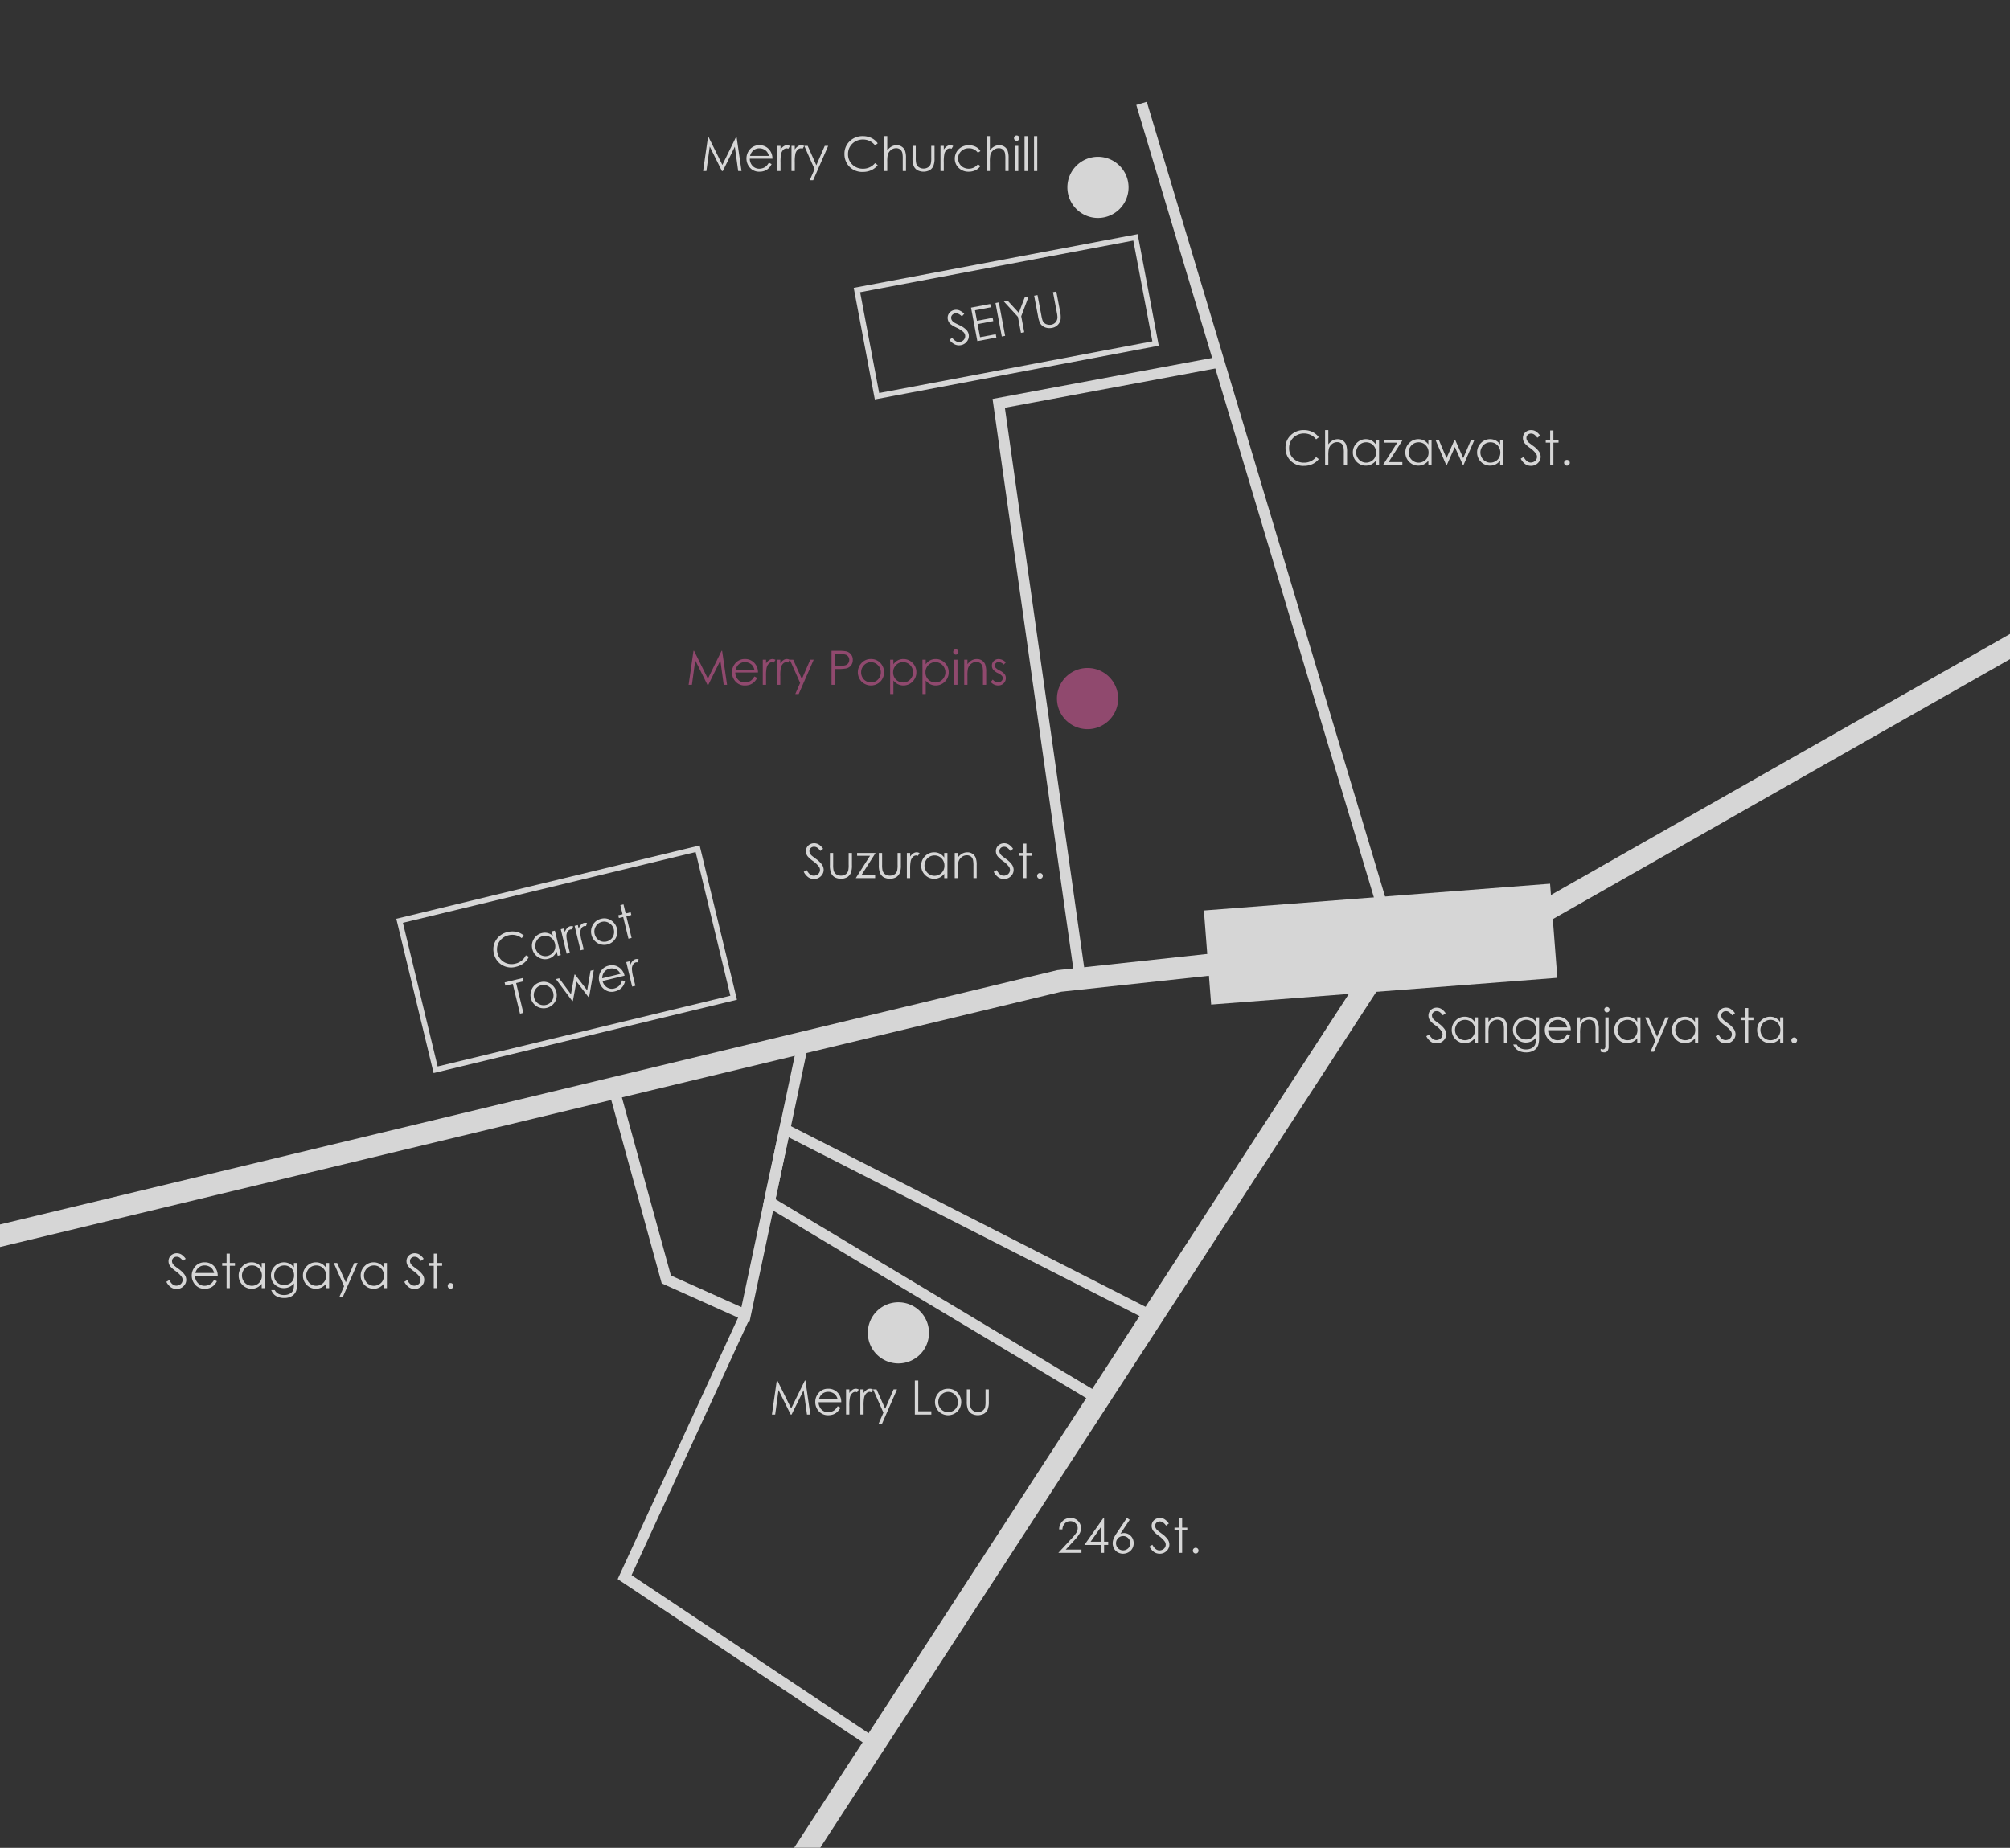 <svg xmlns="http://www.w3.org/2000/svg" xmlns:xlink="http://www.w3.org/1999/xlink" width="367.112" height="337.566" viewBox="0 0 367.112 337.566">
  <rect x="0" y="0" width="367.112" height="337.566" fill="#333333" stroke="none"/>
  <defs>
    <clipPath id="clip-path">
      <rect id="長方形_1356" data-name="長方形 1356" width="367.112" height="337.566" transform="translate(122.433 -0.001)" fill="none"/>
    </clipPath>
  </defs>
  <g id="map" transform="translate(-122.433 0.001)" opacity="0.8">
    <g id="グループ_2165" data-name="グループ 2165">
      <g id="グループ_2164" data-name="グループ 2164" clip-path="url(#clip-path)">
        <path id="パス_613" data-name="パス 613" d="M2,238.442H69.642L315.895,179.2l81.79-8.842L561.706,77.073,609.453,47.01" fill="none" stroke="#fff" stroke-linecap="round" stroke-miterlimit="10" stroke-width="4"/>
      </g>
    </g>
    <line id="線_1076" data-name="線 1076" x2="46.077" y2="153.708" transform="translate(330.927 18.885)" fill="none" stroke="#fff" stroke-miterlimit="10" stroke-width="2"/>
    <g id="グループ_2167" data-name="グループ 2167">
      <g id="グループ_2166" data-name="グループ 2166" clip-path="url(#clip-path)">
        <line id="線_1077" data-name="線 1077" x1="176.499" y2="271.73" transform="translate(200.505 172.593)" fill="none" stroke="#fff" stroke-linecap="round" stroke-miterlimit="10" stroke-width="4"/>
      </g>
    </g>
    <path id="パス_614" data-name="パス 614" d="M269.121,190.452l-6.175,29.117-4.377,20.641-14.442-6.484-9.614-34.948" fill="none" stroke="#fff" stroke-miterlimit="10" stroke-width="2"/>
    <path id="パス_615" data-name="パス 615" d="M323.085,255.6,262.946,219.57l2.819-13.291,66.586,33.932" fill="none" stroke="#fff" stroke-miterlimit="10" stroke-width="2"/>
    <path id="パス_616" data-name="パス 616" d="M319.731,178.785l-14.889-105.1L345.1,66.165" fill="none" stroke="#fff" stroke-miterlimit="10" stroke-width="2"/>
    <rect id="長方形_1358" data-name="長方形 1358" width="56" height="28" transform="matrix(0.972, -0.235, 0.235, 0.972, 195.419, 168.209)" fill="none" stroke="#fff" stroke-miterlimit="10" stroke-width="1"/>
    <rect id="長方形_1359" data-name="長方形 1359" width="51.757" height="19.732" transform="matrix(0.983, -0.186, 0.186, 0.983, 278.943, 52.985)" fill="none" stroke="#fff" stroke-miterlimit="10" stroke-width="1"/>
    <rect id="長方形_1360" data-name="長方形 1360" width="63.418" height="17.24" transform="translate(342.315 166.328) rotate(-4.421)" fill="#fff"/>
    <g id="グループ_2169" data-name="グループ 2169">
      <g id="グループ_2168" data-name="グループ 2168" clip-path="url(#clip-path)">
        <path id="パス_617" data-name="パス 617" d="M295.853,62.1l.46-.41q.738.906,1.458.769a1.222,1.222,0,0,0,.549-.252,1.033,1.033,0,0,0,.339-.462,1.018,1.018,0,0,0,.044-.537,1.057,1.057,0,0,0-.321-.563,5.075,5.075,0,0,0-1.232-.782,5.384,5.384,0,0,1-1.109-.655,1.559,1.559,0,0,1-.5-.873,1.453,1.453,0,0,1,.053-.762,1.391,1.391,0,0,1,.44-.619,1.588,1.588,0,0,1,.718-.332,1.641,1.641,0,0,1,.848.061,2.817,2.817,0,0,1,.944.637l-.426.472a2.453,2.453,0,0,0-.7-.491,1.038,1.038,0,0,0-.558-.045.848.848,0,0,0-.561.339.748.748,0,0,0-.13.6.962.962,0,0,0,.156.371,1.444,1.444,0,0,0,.38.349q.143.094.9.461a4.512,4.512,0,0,1,1.285.836,1.707,1.707,0,0,1,.469.862,1.586,1.586,0,0,1-.286,1.25,1.726,1.726,0,0,1-1.134.722,1.822,1.822,0,0,1-1.065-.106,2.75,2.75,0,0,1-1.023-.836" fill="#fff"/>
        <path id="パス_618" data-name="パス 618" d="M299.782,56.2l3.5-.662.114.6-2.89.547.362,1.914,2.865-.543.113.6-2.865.543.454,2.4,2.866-.542.113.6-3.476.658Z" fill="#fff"/>
        <rect id="長方形_1361" data-name="長方形 1361" width="0.621" height="6.216" transform="matrix(0.983, -0.185, 0.185, 0.983, 304.253, 55.357)" fill="#fff"/>
        <path id="パス_619" data-name="パス 619" d="M305.778,55.069l.7-.133,2.039,2.223,1.062-2.81.706-.134-1.332,3.555.553,2.92-.6.113-.553-2.919Z" fill="#fff"/>
        <path id="パス_620" data-name="パス 620" d="M311.313,54.021l.611-.115.7,3.687a7.831,7.831,0,0,0,.18.813,1.373,1.373,0,0,0,.326.564,1.269,1.269,0,0,0,.587.31,1.629,1.629,0,0,0,.725.033,1.388,1.388,0,0,0,.557-.239,1.319,1.319,0,0,0,.4-.445,1.487,1.487,0,0,0,.17-.6,4.694,4.694,0,0,0-.119-.967l-.7-3.687.609-.115.7,3.687a4.568,4.568,0,0,1,.09,1.352,1.83,1.83,0,0,1-.473,1,1.862,1.862,0,0,1-1.09.594,2.271,2.271,0,0,1-1.333-.113,1.735,1.735,0,0,1-.883-.8,5.057,5.057,0,0,1-.356-1.266Z" fill="#fff"/>
        <path id="パス_621" data-name="パス 621" d="M382.938,189.294l.528-.316q.558,1.027,1.289,1.027a1.24,1.24,0,0,0,.588-.146,1.023,1.023,0,0,0,.418-.392,1,1,0,0,0,.144-.519,1.053,1.053,0,0,0-.212-.612,5.05,5.05,0,0,0-1.065-1,5.33,5.33,0,0,1-.967-.85,1.549,1.549,0,0,1-.33-.95,1.446,1.446,0,0,1,.194-.739,1.4,1.4,0,0,1,.548-.527,1.577,1.577,0,0,1,.767-.193,1.63,1.63,0,0,1,.822.219,2.821,2.821,0,0,1,.809.8l-.507.384a2.439,2.439,0,0,0-.6-.613,1.039,1.039,0,0,0-.539-.149.855.855,0,0,0-.615.23.747.747,0,0,0-.239.562.949.949,0,0,0,.085.393,1.439,1.439,0,0,0,.308.414q.123.117.8.621a4.521,4.521,0,0,1,1.108,1.06,1.712,1.712,0,0,1,.3.935,1.589,1.589,0,0,1-.514,1.175,1.726,1.726,0,0,1-1.249.5,1.837,1.837,0,0,1-1.027-.3,2.775,2.775,0,0,1-.849-1.013" fill="#fff"/>
        <path id="パス_622" data-name="パス 622" d="M392.374,185.855v4.6h-.583v-.791a2.533,2.533,0,0,1-.834.681,2.333,2.333,0,0,1-2.68-.48,2.376,2.376,0,0,1-.691-1.722,2.331,2.331,0,0,1,.7-1.7,2.274,2.274,0,0,1,1.677-.705,2.176,2.176,0,0,1,1.025.24,2.336,2.336,0,0,1,.8.723v-.845Zm-2.364.452a1.787,1.787,0,0,0-1.577.924,1.864,1.864,0,0,0,0,1.858,1.829,1.829,0,0,0,.67.69,1.753,1.753,0,0,0,.9.247,1.848,1.848,0,0,0,.92-.245,1.706,1.706,0,0,0,.669-.663,1.89,1.89,0,0,0,.234-.941,1.832,1.832,0,0,0-.525-1.334,1.744,1.744,0,0,0-1.294-.536" fill="#fff"/>
        <path id="パス_623" data-name="パス 623" d="M393.7,185.854h.592v.824a2.47,2.47,0,0,1,.786-.707,1.934,1.934,0,0,1,.938-.234,1.627,1.627,0,0,1,.915.262,1.561,1.561,0,0,1,.589.705,3.731,3.731,0,0,1,.19,1.382v2.366h-.591V188.26a5.383,5.383,0,0,0-.066-1.061,1.164,1.164,0,0,0-.394-.687,1.2,1.2,0,0,0-.761-.231,1.459,1.459,0,0,0-.962.356,1.658,1.658,0,0,0-.56.879,6.141,6.141,0,0,0-.084,1.251v1.685H393.7Z" fill="#fff"/>
        <path id="パス_624" data-name="パス 624" d="M402.947,185.855h.592v3.664a4.338,4.338,0,0,1-.169,1.415,1.844,1.844,0,0,1-.807.977,2.655,2.655,0,0,1-1.382.342,3.149,3.149,0,0,1-1.063-.168,2.115,2.115,0,0,1-.767-.449,2.68,2.68,0,0,1-.545-.824h.642a1.7,1.7,0,0,0,.677.676,2.187,2.187,0,0,0,1.028.22,2.13,2.13,0,0,0,1.022-.225,1.394,1.394,0,0,0,.6-.567,2.533,2.533,0,0,0,.177-1.1v-.237a2.247,2.247,0,0,1-.816.649,2.424,2.424,0,0,1-2.217-.089,2.238,2.238,0,0,1-.863-.847,2.319,2.319,0,0,1-.3-1.171,2.392,2.392,0,0,1,2.377-2.383,2.2,2.2,0,0,1,.962.213,2.641,2.641,0,0,1,.861.7Zm-1.745.452a1.87,1.87,0,0,0-.934.243,1.76,1.76,0,0,0-.676.672,1.842,1.842,0,0,0-.245.928,1.671,1.671,0,0,0,.507,1.25,2,2,0,0,0,2.626.005,1.728,1.728,0,0,0,.5-1.289,1.869,1.869,0,0,0-.228-.928,1.662,1.662,0,0,0-.647-.644,1.8,1.8,0,0,0-.9-.237" fill="#fff"/>
        <path id="パス_625" data-name="パス 625" d="M408.678,188.927l.5.262a2.736,2.736,0,0,1-.567.778,2.262,2.262,0,0,1-.723.45,2.524,2.524,0,0,1-.91.154,2.2,2.2,0,0,1-1.76-.737,2.489,2.489,0,0,1-.634-1.667,2.46,2.46,0,0,1,.537-1.56,2.2,2.2,0,0,1,1.823-.87,2.269,2.269,0,0,1,1.878.891,2.491,2.491,0,0,1,.508,1.572h-4.137a1.873,1.873,0,0,0,.511,1.314,1.637,1.637,0,0,0,1.223.512,1.981,1.981,0,0,0,.684-.122,1.818,1.818,0,0,0,.565-.324,2.8,2.8,0,0,0,.5-.653m0-1.238a1.958,1.958,0,0,0-.345-.756,1.635,1.635,0,0,0-.6-.457,1.846,1.846,0,0,0-.783-.173,1.687,1.687,0,0,0-1.164.435,1.961,1.961,0,0,0-.537.951Z" fill="#fff"/>
        <path id="パス_626" data-name="パス 626" d="M410.432,185.854h.592v.824a2.471,2.471,0,0,1,.786-.707,1.934,1.934,0,0,1,.938-.234,1.627,1.627,0,0,1,.915.262,1.555,1.555,0,0,1,.589.705,3.731,3.731,0,0,1,.19,1.382v2.366h-.591V188.26a5.38,5.38,0,0,0-.066-1.061,1.164,1.164,0,0,0-.394-.687,1.2,1.2,0,0,0-.761-.231,1.459,1.459,0,0,0-.962.356,1.658,1.658,0,0,0-.56.879,6.141,6.141,0,0,0-.084,1.251v1.685h-.592Z" fill="#fff"/>
        <path id="パス_627" data-name="パス 627" d="M415.638,185.854h.6v5.291a1.356,1.356,0,0,1-.21.843.689.689,0,0,1-.572.264,1.932,1.932,0,0,1-.676-.143v-.533a.94.94,0,0,0,.426.123.392.392,0,0,0,.36-.2,1.25,1.25,0,0,0,.071-.528Zm.292-1.893a.464.464,0,0,1,.344.144.489.489,0,0,1,0,.689.486.486,0,0,1-.83-.343.473.473,0,0,1,.142-.346.464.464,0,0,1,.344-.144" fill="#fff"/>
        <path id="パス_628" data-name="パス 628" d="M422.049,185.855v4.6h-.583v-.791a2.523,2.523,0,0,1-.834.681,2.333,2.333,0,0,1-2.68-.48,2.376,2.376,0,0,1-.691-1.722,2.331,2.331,0,0,1,.7-1.7,2.274,2.274,0,0,1,1.677-.705,2.176,2.176,0,0,1,1.025.24,2.336,2.336,0,0,1,.8.723v-.845Zm-2.364.452a1.787,1.787,0,0,0-1.577.924,1.864,1.864,0,0,0,0,1.858,1.829,1.829,0,0,0,.67.69,1.753,1.753,0,0,0,.9.247,1.848,1.848,0,0,0,.92-.245,1.706,1.706,0,0,0,.669-.663,1.89,1.89,0,0,0,.234-.941,1.832,1.832,0,0,0-.525-1.334,1.744,1.744,0,0,0-1.294-.536" fill="#fff"/>
        <path id="パス_629" data-name="パス 629" d="M422.886,185.854h.625l1.58,3.541,1.535-3.541h.63l-2.743,6.28h-.625l.885-2.03Z" fill="#fff"/>
        <path id="パス_630" data-name="パス 630" d="M432.6,185.855v4.6h-.583v-.791a2.533,2.533,0,0,1-.834.681,2.333,2.333,0,0,1-2.68-.48,2.376,2.376,0,0,1-.691-1.722,2.331,2.331,0,0,1,.7-1.7,2.274,2.274,0,0,1,1.677-.705,2.176,2.176,0,0,1,1.025.24,2.336,2.336,0,0,1,.8.723v-.845Zm-2.364.452a1.787,1.787,0,0,0-1.577.924,1.864,1.864,0,0,0,0,1.858,1.829,1.829,0,0,0,.67.69,1.753,1.753,0,0,0,.9.247,1.848,1.848,0,0,0,.92-.245,1.706,1.706,0,0,0,.669-.663,1.89,1.89,0,0,0,.234-.941,1.832,1.832,0,0,0-.525-1.334,1.744,1.744,0,0,0-1.294-.536" fill="#fff"/>
        <path id="パス_631" data-name="パス 631" d="M435.783,189.294l.528-.316q.558,1.027,1.289,1.027a1.24,1.24,0,0,0,.588-.146,1.023,1.023,0,0,0,.418-.392,1,1,0,0,0,.144-.519,1.053,1.053,0,0,0-.212-.612,5.05,5.05,0,0,0-1.065-1,5.33,5.33,0,0,1-.967-.85,1.549,1.549,0,0,1-.33-.95,1.446,1.446,0,0,1,.194-.739,1.4,1.4,0,0,1,.548-.527,1.577,1.577,0,0,1,.767-.193,1.627,1.627,0,0,1,.822.219,2.821,2.821,0,0,1,.809.8l-.507.384a2.439,2.439,0,0,0-.6-.613,1.039,1.039,0,0,0-.539-.149.855.855,0,0,0-.615.23.747.747,0,0,0-.239.562.949.949,0,0,0,.085.393,1.439,1.439,0,0,0,.308.414q.123.117.8.621a4.521,4.521,0,0,1,1.108,1.06,1.712,1.712,0,0,1,.3.935,1.589,1.589,0,0,1-.514,1.175,1.726,1.726,0,0,1-1.249.5,1.837,1.837,0,0,1-1.027-.3,2.775,2.775,0,0,1-.849-1.013" fill="#fff"/>
        <path id="パス_632" data-name="パス 632" d="M441.155,184.147h.592v1.707h.938v.512h-.938v4.086h-.592v-4.086h-.807v-.512h.807Z" fill="#fff"/>
        <path id="パス_633" data-name="パス 633" d="M448.152,185.855v4.6h-.583v-.791a2.52,2.52,0,0,1-.833.681,2.333,2.333,0,0,1-2.68-.48,2.372,2.372,0,0,1-.691-1.722,2.331,2.331,0,0,1,.7-1.7,2.271,2.271,0,0,1,1.677-.705,2.175,2.175,0,0,1,1.024.24,2.327,2.327,0,0,1,.8.723v-.845Zm-2.363.452a1.787,1.787,0,0,0-1.578.924,1.867,1.867,0,0,0,0,1.858,1.819,1.819,0,0,0,.669.69,1.759,1.759,0,0,0,.9.247,1.848,1.848,0,0,0,.92-.245,1.709,1.709,0,0,0,.67-.663,1.89,1.89,0,0,0,.233-.941,1.832,1.832,0,0,0-.525-1.334,1.74,1.74,0,0,0-1.293-.536" fill="#fff"/>
        <path id="パス_634" data-name="パス 634" d="M450.135,189.523a.5.5,0,0,1,.368.152.529.529,0,0,1,0,.742.517.517,0,0,1-.736,0,.529.529,0,0,1,0-.742.5.5,0,0,1,.368-.152" fill="#fff"/>
        <path id="パス_635" data-name="パス 635" d="M363.3,79.881l-.49.376a2.7,2.7,0,0,0-.974-.8,2.866,2.866,0,0,0-1.249-.272,2.76,2.76,0,0,0-1.378.357,2.565,2.565,0,0,0-.982.959,2.65,2.65,0,0,0-.349,1.355,2.541,2.541,0,0,0,.78,1.9,2.7,2.7,0,0,0,1.967.761,2.767,2.767,0,0,0,2.185-1.023l.49.372a3.155,3.155,0,0,1-1.16.915,3.652,3.652,0,0,1-1.553.323,3.23,3.23,0,0,1-2.574-1.086,3.274,3.274,0,0,1-.79-2.214,3.079,3.079,0,0,1,.957-2.3,3.3,3.3,0,0,1,2.4-.932,3.533,3.533,0,0,1,1.573.344,3.063,3.063,0,0,1,1.149.966" fill="#fff"/>
        <path id="パス_636" data-name="パス 636" d="M364.454,78.571h.592v2.6a2.505,2.505,0,0,1,.79-.708,1.924,1.924,0,0,1,.934-.234,1.629,1.629,0,0,1,.915.262,1.555,1.555,0,0,1,.589.7,3.728,3.728,0,0,1,.19,1.384v2.367h-.591V82.75a5.519,5.519,0,0,0-.064-1.06,1.211,1.211,0,0,0-.4-.687,1.185,1.185,0,0,0-.758-.23,1.456,1.456,0,0,0-.962.355,1.662,1.662,0,0,0-.56.879,6.034,6.034,0,0,0-.084,1.251v1.686h-.592Z" fill="#fff"/>
        <path id="パス_637" data-name="パス 637" d="M374.312,80.346v4.6h-.583v-.791a2.533,2.533,0,0,1-.834.681,2.333,2.333,0,0,1-2.68-.48,2.376,2.376,0,0,1-.691-1.722,2.331,2.331,0,0,1,.7-1.7,2.274,2.274,0,0,1,1.677-.706,2.177,2.177,0,0,1,1.025.241,2.336,2.336,0,0,1,.8.723v-.845Zm-2.364.452a1.787,1.787,0,0,0-1.577.924,1.864,1.864,0,0,0,0,1.858,1.829,1.829,0,0,0,.67.69,1.753,1.753,0,0,0,.9.247,1.854,1.854,0,0,0,.92-.245,1.719,1.719,0,0,0,.669-.663,1.89,1.89,0,0,0,.234-.941,1.829,1.829,0,0,0-.526-1.334,1.74,1.74,0,0,0-1.293-.536" fill="#fff"/>
        <path id="パス_638" data-name="パス 638" d="M375.268,80.346h3.377l-2.6,4.074h2.519v.524h-3.537l2.6-4.078h-2.356Z" fill="#fff"/>
        <path id="パス_639" data-name="パス 639" d="M383.9,80.346v4.6h-.583v-.791a2.533,2.533,0,0,1-.834.681,2.333,2.333,0,0,1-2.68-.48,2.376,2.376,0,0,1-.691-1.722,2.331,2.331,0,0,1,.7-1.7,2.274,2.274,0,0,1,1.677-.706,2.177,2.177,0,0,1,1.025.241,2.336,2.336,0,0,1,.8.723v-.845Zm-2.364.452a1.787,1.787,0,0,0-1.577.924,1.864,1.864,0,0,0,0,1.858,1.828,1.828,0,0,0,.67.69,1.753,1.753,0,0,0,.9.247,1.854,1.854,0,0,0,.92-.245,1.72,1.72,0,0,0,.669-.663,1.89,1.89,0,0,0,.234-.941,1.829,1.829,0,0,0-.526-1.334,1.74,1.74,0,0,0-1.293-.536" fill="#fff"/>
        <path id="パス_640" data-name="パス 640" d="M384.612,80.346h.609l1.409,3.339,1.466-3.339h.108l1.477,3.339,1.436-3.339h.616l-2,4.6h-.11l-1.47-3.292-1.469,3.292h-.11Z" fill="#fff"/>
        <path id="パス_641" data-name="パス 641" d="M397.006,80.346v4.6h-.583v-.791a2.533,2.533,0,0,1-.834.681,2.333,2.333,0,0,1-2.68-.48,2.376,2.376,0,0,1-.691-1.722,2.331,2.331,0,0,1,.7-1.7,2.274,2.274,0,0,1,1.677-.706,2.177,2.177,0,0,1,1.025.241,2.336,2.336,0,0,1,.8.723v-.845Zm-2.364.452a1.787,1.787,0,0,0-1.577.924,1.871,1.871,0,0,0,0,1.858,1.829,1.829,0,0,0,.67.69,1.753,1.753,0,0,0,.9.247,1.854,1.854,0,0,0,.92-.245,1.72,1.72,0,0,0,.669-.663,1.89,1.89,0,0,0,.234-.941,1.829,1.829,0,0,0-.526-1.334,1.74,1.74,0,0,0-1.293-.536" fill="#fff"/>
        <path id="パス_642" data-name="パス 642" d="M400.189,83.786l.528-.317q.558,1.027,1.289,1.027a1.243,1.243,0,0,0,.588-.146,1.034,1.034,0,0,0,.418-.391,1.017,1.017,0,0,0,.144-.52,1.053,1.053,0,0,0-.212-.612,5.051,5.051,0,0,0-1.065-1,5.38,5.38,0,0,1-.967-.849,1.552,1.552,0,0,1-.33-.951,1.436,1.436,0,0,1,.194-.739,1.384,1.384,0,0,1,.548-.527,1.573,1.573,0,0,1,.767-.192,1.642,1.642,0,0,1,.822.218,2.833,2.833,0,0,1,.809.8l-.507.384a2.456,2.456,0,0,0-.6-.613,1.038,1.038,0,0,0-.539-.148.854.854,0,0,0-.615.229.747.747,0,0,0-.239.562.95.95,0,0,0,.085.393,1.421,1.421,0,0,0,.308.414q.123.119.8.621a4.54,4.54,0,0,1,1.108,1.061,1.718,1.718,0,0,1,.3.934,1.588,1.588,0,0,1-.514,1.175,1.726,1.726,0,0,1-1.249.5,1.834,1.834,0,0,1-1.027-.3,2.761,2.761,0,0,1-.849-1.012" fill="#fff"/>
        <path id="パス_643" data-name="パス 643" d="M405.56,78.639h.592v1.707h.938v.512h-.938v4.086h-.592V80.858h-.807v-.512h.807Z" fill="#fff"/>
        <path id="パス_644" data-name="パス 644" d="M408.628,84.014a.5.5,0,0,1,.368.152.529.529,0,0,1,0,.742.517.517,0,0,1-.736,0,.529.529,0,0,1,0-.742.5.5,0,0,1,.368-.152" fill="#fff"/>
        <path id="パス_645" data-name="パス 645" d="M269.235,159.258l.528-.317q.558,1.028,1.289,1.027a1.24,1.24,0,0,0,.588-.146,1.028,1.028,0,0,0,.418-.391,1.008,1.008,0,0,0,.144-.52,1.053,1.053,0,0,0-.212-.612,5.05,5.05,0,0,0-1.065-1,5.38,5.38,0,0,1-.967-.849,1.552,1.552,0,0,1-.33-.951,1.446,1.446,0,0,1,.194-.739,1.4,1.4,0,0,1,.548-.527,1.576,1.576,0,0,1,.767-.192,1.636,1.636,0,0,1,.822.218,2.821,2.821,0,0,1,.809.8l-.507.384a2.439,2.439,0,0,0-.6-.613,1.038,1.038,0,0,0-.539-.148.854.854,0,0,0-.615.229.747.747,0,0,0-.239.562.949.949,0,0,0,.085.393,1.439,1.439,0,0,0,.308.414q.123.118.8.621a4.521,4.521,0,0,1,1.108,1.061,1.709,1.709,0,0,1,.3.934,1.588,1.588,0,0,1-.514,1.175,1.726,1.726,0,0,1-1.249.5,1.837,1.837,0,0,1-1.027-.3,2.771,2.771,0,0,1-.849-1.012" fill="#fff"/>
        <path id="パス_646" data-name="パス 646" d="M274.015,155.818h.592v2.147a4.616,4.616,0,0,0,.084,1.082,1.205,1.205,0,0,0,.485.667,1.467,1.467,0,0,0,.853.245,1.441,1.441,0,0,0,.84-.238,1.225,1.225,0,0,0,.476-.628,4.436,4.436,0,0,0,.089-1.128v-2.147h.6v2.257a3.563,3.563,0,0,1-.222,1.432,1.7,1.7,0,0,1-.667.755,2.442,2.442,0,0,1-2.24,0,1.686,1.686,0,0,1-.672-.761,3.714,3.714,0,0,1-.222-1.469Z" fill="#fff"/>
        <path id="パス_647" data-name="パス 647" d="M278.976,155.818h3.377l-2.6,4.074h2.519v.524h-3.537l2.6-4.078h-2.356Z" fill="#fff"/>
        <path id="パス_648" data-name="パス 648" d="M282.953,155.818h.592v2.147a4.616,4.616,0,0,0,.084,1.082,1.205,1.205,0,0,0,.485.667,1.467,1.467,0,0,0,.853.245,1.441,1.441,0,0,0,.84-.238,1.225,1.225,0,0,0,.476-.628,4.434,4.434,0,0,0,.089-1.128v-2.147h.6v2.257a3.563,3.563,0,0,1-.222,1.432,1.7,1.7,0,0,1-.667.755,2.442,2.442,0,0,1-2.24,0,1.686,1.686,0,0,1-.672-.761,3.714,3.714,0,0,1-.222-1.469Z" fill="#fff"/>
        <path id="パス_649" data-name="パス 649" d="M288.066,155.818h.6v.672a2.117,2.117,0,0,1,.571-.594,1.123,1.123,0,0,1,.625-.2,1.079,1.079,0,0,1,.524.156l-.308.5a.816.816,0,0,0-.313-.081.854.854,0,0,0-.57.243,1.538,1.538,0,0,0-.419.755,7.25,7.25,0,0,0-.11,1.589v1.555h-.6Z" fill="#fff"/>
        <path id="パス_650" data-name="パス 650" d="M295.474,155.818v4.6h-.583v-.791a2.523,2.523,0,0,1-.834.681,2.333,2.333,0,0,1-2.68-.48,2.376,2.376,0,0,1-.691-1.722,2.331,2.331,0,0,1,.7-1.7,2.275,2.275,0,0,1,1.677-.706,2.177,2.177,0,0,1,1.025.241,2.336,2.336,0,0,1,.8.723v-.845Zm-2.364.452a1.787,1.787,0,0,0-1.577.924,1.864,1.864,0,0,0,0,1.858,1.828,1.828,0,0,0,.67.69,1.753,1.753,0,0,0,.9.247,1.848,1.848,0,0,0,.92-.245,1.706,1.706,0,0,0,.669-.663,1.89,1.89,0,0,0,.234-.941,1.832,1.832,0,0,0-.525-1.334,1.744,1.744,0,0,0-1.294-.536" fill="#fff"/>
        <path id="パス_651" data-name="パス 651" d="M296.806,155.818h.592v.824a2.474,2.474,0,0,1,.786-.708,1.934,1.934,0,0,1,.938-.234,1.623,1.623,0,0,1,.914.262,1.562,1.562,0,0,1,.59.705,3.731,3.731,0,0,1,.19,1.382v2.367h-.591v-2.193a5.47,5.47,0,0,0-.066-1.061,1.168,1.168,0,0,0-.395-.687,1.193,1.193,0,0,0-.76-.23,1.458,1.458,0,0,0-.962.355,1.662,1.662,0,0,0-.56.879,6.149,6.149,0,0,0-.084,1.251v1.686h-.592Z" fill="#fff"/>
        <path id="パス_652" data-name="パス 652" d="M303.935,159.258l.527-.317q.559,1.028,1.289,1.027a1.247,1.247,0,0,0,.589-.146,1.04,1.04,0,0,0,.418-.391,1.016,1.016,0,0,0,.143-.52,1.046,1.046,0,0,0-.212-.612,5.025,5.025,0,0,0-1.065-1,5.4,5.4,0,0,1-.966-.849,1.553,1.553,0,0,1-.331-.951,1.446,1.446,0,0,1,.194-.739,1.4,1.4,0,0,1,.548-.527,1.581,1.581,0,0,1,.767-.192,1.64,1.64,0,0,1,.823.218,2.832,2.832,0,0,1,.808.8l-.507.384a2.423,2.423,0,0,0-.6-.613,1.038,1.038,0,0,0-.539-.148.854.854,0,0,0-.615.229.747.747,0,0,0-.239.562.935.935,0,0,0,.086.393,1.452,1.452,0,0,0,.307.414q.123.118.8.621a4.521,4.521,0,0,1,1.108,1.061,1.709,1.709,0,0,1,.3.934,1.59,1.59,0,0,1-.513,1.175,1.73,1.73,0,0,1-1.25.5,1.833,1.833,0,0,1-1.026-.3,2.761,2.761,0,0,1-.849-1.012" fill="#fff"/>
        <path id="パス_653" data-name="パス 653" d="M309.306,154.11h.592v1.707h.938v.512H309.9v4.086h-.592v-4.086H308.5v-.512h.807Z" fill="#fff"/>
        <path id="パス_654" data-name="パス 654" d="M312.374,159.486a.5.5,0,0,1,.368.152.529.529,0,0,1,0,.742.517.517,0,0,1-.736,0,.529.529,0,0,1,0-.742.5.5,0,0,1,.368-.152" fill="#fff"/>
        <path id="パス_655" data-name="パス 655" d="M152.821,234.161l.528-.317q.558,1.028,1.289,1.027a1.24,1.24,0,0,0,.588-.146,1.028,1.028,0,0,0,.418-.391,1.007,1.007,0,0,0,.144-.52,1.053,1.053,0,0,0-.212-.612,5.051,5.051,0,0,0-1.065-1,5.379,5.379,0,0,1-.967-.849,1.552,1.552,0,0,1-.33-.951,1.446,1.446,0,0,1,.194-.739,1.4,1.4,0,0,1,.548-.527,1.576,1.576,0,0,1,.767-.192,1.636,1.636,0,0,1,.822.218,2.821,2.821,0,0,1,.809.8l-.507.384a2.439,2.439,0,0,0-.6-.613,1.038,1.038,0,0,0-.539-.148.854.854,0,0,0-.615.229.747.747,0,0,0-.239.562.95.95,0,0,0,.085.393,1.439,1.439,0,0,0,.308.414q.123.118.8.621a4.521,4.521,0,0,1,1.108,1.061,1.709,1.709,0,0,1,.3.934,1.588,1.588,0,0,1-.514,1.175,1.726,1.726,0,0,1-1.249.5,1.837,1.837,0,0,1-1.027-.3,2.771,2.771,0,0,1-.849-1.012" fill="#fff"/>
        <path id="パス_656" data-name="パス 656" d="M161.547,233.793l.5.262a2.736,2.736,0,0,1-.567.778,2.263,2.263,0,0,1-.723.45,2.524,2.524,0,0,1-.91.154,2.2,2.2,0,0,1-1.76-.737,2.489,2.489,0,0,1-.634-1.667,2.46,2.46,0,0,1,.537-1.56,2.2,2.2,0,0,1,1.823-.87,2.269,2.269,0,0,1,1.878.891,2.491,2.491,0,0,1,.508,1.572h-4.137a1.873,1.873,0,0,0,.511,1.314,1.637,1.637,0,0,0,1.223.512,1.981,1.981,0,0,0,.684-.122,1.818,1.818,0,0,0,.565-.324,2.8,2.8,0,0,0,.5-.653m0-1.238a1.958,1.958,0,0,0-.345-.756,1.635,1.635,0,0,0-.6-.457,1.847,1.847,0,0,0-.783-.173,1.687,1.687,0,0,0-1.164.435,1.961,1.961,0,0,0-.537.951Z" fill="#fff"/>
        <path id="パス_657" data-name="パス 657" d="M163.817,229.014h.592v1.707h.938v.512h-.938v4.086h-.592v-4.086h-.807v-.512h.807Z" fill="#fff"/>
        <path id="パス_658" data-name="パス 658" d="M170.814,230.721v4.6h-.583v-.791a2.533,2.533,0,0,1-.834.681,2.333,2.333,0,0,1-2.68-.48,2.376,2.376,0,0,1-.691-1.722,2.331,2.331,0,0,1,.7-1.7,2.275,2.275,0,0,1,1.677-.706,2.177,2.177,0,0,1,1.025.241,2.336,2.336,0,0,1,.805.723v-.845Zm-2.363.452a1.787,1.787,0,0,0-1.578.924,1.864,1.864,0,0,0,0,1.858,1.829,1.829,0,0,0,.67.69,1.756,1.756,0,0,0,.9.247,1.848,1.848,0,0,0,.92-.245,1.706,1.706,0,0,0,.669-.663,1.89,1.89,0,0,0,.234-.941,1.832,1.832,0,0,0-.525-1.334,1.743,1.743,0,0,0-1.293-.536" fill="#fff"/>
        <path id="パス_659" data-name="パス 659" d="M176.11,230.721h.592v3.664a4.338,4.338,0,0,1-.169,1.415,1.844,1.844,0,0,1-.807.977,2.655,2.655,0,0,1-1.382.342,3.174,3.174,0,0,1-1.063-.167,2.13,2.13,0,0,1-.767-.45,2.68,2.68,0,0,1-.545-.824h.642a1.7,1.7,0,0,0,.677.676,2.187,2.187,0,0,0,1.028.22,2.13,2.13,0,0,0,1.022-.225,1.394,1.394,0,0,0,.6-.567,2.533,2.533,0,0,0,.177-1.1v-.237a2.247,2.247,0,0,1-.816.649,2.424,2.424,0,0,1-2.217-.089,2.238,2.238,0,0,1-.863-.847,2.319,2.319,0,0,1-.3-1.171,2.394,2.394,0,0,1,2.377-2.384,2.2,2.2,0,0,1,.962.214,2.641,2.641,0,0,1,.861.7Zm-1.745.452a1.87,1.87,0,0,0-.934.243,1.76,1.76,0,0,0-.676.672,1.842,1.842,0,0,0-.245.928,1.671,1.671,0,0,0,.507,1.25,2,2,0,0,0,2.626,0,1.728,1.728,0,0,0,.5-1.289,1.869,1.869,0,0,0-.228-.928,1.662,1.662,0,0,0-.647-.644,1.8,1.8,0,0,0-.9-.237" fill="#fff"/>
        <path id="パス_660" data-name="パス 660" d="M182.55,230.721v4.6h-.583v-.791a2.523,2.523,0,0,1-.834.681,2.333,2.333,0,0,1-2.68-.48,2.376,2.376,0,0,1-.691-1.722,2.331,2.331,0,0,1,.7-1.7,2.275,2.275,0,0,1,1.677-.706,2.177,2.177,0,0,1,1.025.241,2.336,2.336,0,0,1,.8.723v-.845Zm-2.364.452a1.787,1.787,0,0,0-1.577.924,1.864,1.864,0,0,0,0,1.858,1.829,1.829,0,0,0,.67.69,1.753,1.753,0,0,0,.9.247,1.848,1.848,0,0,0,.92-.245,1.706,1.706,0,0,0,.669-.663,1.89,1.89,0,0,0,.234-.941,1.832,1.832,0,0,0-.525-1.334,1.744,1.744,0,0,0-1.294-.536" fill="#fff"/>
        <path id="パス_661" data-name="パス 661" d="M183.387,230.721h.625l1.58,3.541,1.535-3.541h.63L185.014,237h-.625l.885-2.03Z" fill="#fff"/>
        <path id="パス_662" data-name="パス 662" d="M193.1,230.721v4.6h-.583v-.791a2.523,2.523,0,0,1-.834.681,2.333,2.333,0,0,1-2.68-.48,2.376,2.376,0,0,1-.691-1.722,2.331,2.331,0,0,1,.7-1.7,2.275,2.275,0,0,1,1.677-.706,2.177,2.177,0,0,1,1.025.241,2.336,2.336,0,0,1,.8.723v-.845Zm-2.364.452a1.787,1.787,0,0,0-1.577.924,1.864,1.864,0,0,0,0,1.858,1.829,1.829,0,0,0,.67.69,1.753,1.753,0,0,0,.9.247,1.848,1.848,0,0,0,.92-.245,1.706,1.706,0,0,0,.669-.663,1.89,1.89,0,0,0,.234-.941,1.832,1.832,0,0,0-.525-1.334,1.744,1.744,0,0,0-1.294-.536" fill="#fff"/>
        <path id="パス_663" data-name="パス 663" d="M196.285,234.161l.528-.317q.558,1.028,1.289,1.027a1.24,1.24,0,0,0,.588-.146,1.028,1.028,0,0,0,.418-.391,1.007,1.007,0,0,0,.144-.52,1.053,1.053,0,0,0-.212-.612,5.051,5.051,0,0,0-1.065-1,5.379,5.379,0,0,1-.967-.849,1.552,1.552,0,0,1-.33-.951,1.446,1.446,0,0,1,.194-.739,1.4,1.4,0,0,1,.548-.527,1.576,1.576,0,0,1,.767-.192,1.636,1.636,0,0,1,.822.218,2.821,2.821,0,0,1,.809.8l-.507.384a2.44,2.44,0,0,0-.6-.613,1.038,1.038,0,0,0-.539-.148.854.854,0,0,0-.615.229.747.747,0,0,0-.239.562.95.95,0,0,0,.085.393,1.439,1.439,0,0,0,.308.414q.123.118.8.621a4.521,4.521,0,0,1,1.108,1.061,1.709,1.709,0,0,1,.3.934,1.588,1.588,0,0,1-.514,1.175,1.726,1.726,0,0,1-1.249.5,1.837,1.837,0,0,1-1.027-.3,2.771,2.771,0,0,1-.849-1.012" fill="#fff"/>
        <path id="パス_664" data-name="パス 664" d="M201.656,229.014h.592v1.707h.938v.512h-.938v4.086h-.592v-4.086h-.807v-.512h.807Z" fill="#fff"/>
        <path id="パス_665" data-name="パス 665" d="M204.724,234.389a.5.5,0,0,1,.368.152.529.529,0,0,1,0,.742.517.517,0,0,1-.736,0,.529.529,0,0,1,0-.742.5.5,0,0,1,.368-.152" fill="#fff"/>
        <path id="パス_666" data-name="パス 666" d="M250.851,31.242l.89-6.216h.1l2.527,5.1,2.5-5.1h.1l.9,6.216h-.609l-.614-4.446-2.2,4.446h-.159l-2.224-4.48-.611,4.48Z" fill="#fff"/>
        <path id="パス_667" data-name="パス 667" d="M262.861,29.716l.5.262a2.736,2.736,0,0,1-.567.778,2.262,2.262,0,0,1-.723.45,2.524,2.524,0,0,1-.91.154,2.2,2.2,0,0,1-1.76-.737,2.489,2.489,0,0,1-.634-1.667,2.46,2.46,0,0,1,.537-1.56,2.2,2.2,0,0,1,1.823-.87,2.269,2.269,0,0,1,1.878.891,2.491,2.491,0,0,1,.508,1.572h-4.137a1.873,1.873,0,0,0,.511,1.314,1.637,1.637,0,0,0,1.223.512,1.981,1.981,0,0,0,.684-.122,1.818,1.818,0,0,0,.565-.324,2.8,2.8,0,0,0,.5-.653m0-1.238a1.957,1.957,0,0,0-.345-.756,1.636,1.636,0,0,0-.6-.457,1.847,1.847,0,0,0-.783-.173,1.687,1.687,0,0,0-1.164.435,1.961,1.961,0,0,0-.537.951Z" fill="#fff"/>
        <path id="パス_668" data-name="パス 668" d="M264.391,26.644h.6v.672a2.117,2.117,0,0,1,.571-.594,1.123,1.123,0,0,1,.625-.2,1.079,1.079,0,0,1,.524.156l-.308.5a.817.817,0,0,0-.313-.081.854.854,0,0,0-.57.243,1.538,1.538,0,0,0-.419.755,7.25,7.25,0,0,0-.11,1.589v1.555h-.6Z" fill="#fff"/>
        <path id="パス_669" data-name="パス 669" d="M266.994,26.644h.6v.672a2.118,2.118,0,0,1,.571-.594,1.123,1.123,0,0,1,.625-.2,1.082,1.082,0,0,1,.524.156l-.308.5a.816.816,0,0,0-.313-.081.854.854,0,0,0-.57.243,1.538,1.538,0,0,0-.419.755,7.25,7.25,0,0,0-.11,1.589v1.555h-.6Z" fill="#fff"/>
        <path id="パス_670" data-name="パス 670" d="M269.327,26.644h.625l1.58,3.541,1.535-3.541h.63l-2.743,6.28h-.625l.885-2.03Z" fill="#fff"/>
        <path id="パス_671" data-name="パス 671" d="M282.744,26.179l-.49.376a2.7,2.7,0,0,0-.974-.8,2.86,2.86,0,0,0-1.249-.272,2.762,2.762,0,0,0-1.378.357,2.565,2.565,0,0,0-.982.959,2.65,2.65,0,0,0-.349,1.355,2.541,2.541,0,0,0,.78,1.9,2.7,2.7,0,0,0,1.967.761,2.767,2.767,0,0,0,2.185-1.023l.49.372a3.147,3.147,0,0,1-1.16.915,3.645,3.645,0,0,1-1.553.323,3.23,3.23,0,0,1-2.574-1.086,3.279,3.279,0,0,1-.79-2.214,3.079,3.079,0,0,1,.957-2.3,3.3,3.3,0,0,1,2.4-.932,3.53,3.53,0,0,1,1.573.344,3.056,3.056,0,0,1,1.149.966" fill="#fff"/>
        <path id="パス_672" data-name="パス 672" d="M283.894,24.869h.592v2.6a2.516,2.516,0,0,1,.79-.708,1.924,1.924,0,0,1,.934-.234,1.627,1.627,0,0,1,.915.262,1.555,1.555,0,0,1,.589.7,3.728,3.728,0,0,1,.19,1.384v2.367h-.591V29.049a5.525,5.525,0,0,0-.064-1.061,1.2,1.2,0,0,0-.4-.687,1.185,1.185,0,0,0-.758-.23,1.458,1.458,0,0,0-.962.355,1.668,1.668,0,0,0-.56.879,6.108,6.108,0,0,0-.084,1.251v1.686h-.592Z" fill="#fff"/>
        <path id="パス_673" data-name="パス 673" d="M289.1,26.644h.592v2.147a4.616,4.616,0,0,0,.084,1.082,1.205,1.205,0,0,0,.485.667,1.467,1.467,0,0,0,.853.245,1.441,1.441,0,0,0,.84-.238,1.225,1.225,0,0,0,.476-.628,4.435,4.435,0,0,0,.089-1.128V26.644h.6V28.9a3.563,3.563,0,0,1-.222,1.432,1.7,1.7,0,0,1-.667.755,2.442,2.442,0,0,1-2.24,0,1.686,1.686,0,0,1-.672-.761,3.714,3.714,0,0,1-.222-1.469Z" fill="#fff"/>
        <path id="パス_674" data-name="パス 674" d="M294.209,26.644h.6v.672a2.118,2.118,0,0,1,.571-.594,1.123,1.123,0,0,1,.625-.2,1.079,1.079,0,0,1,.524.156l-.308.5a.816.816,0,0,0-.313-.081.854.854,0,0,0-.57.243,1.538,1.538,0,0,0-.419.755,7.25,7.25,0,0,0-.11,1.589v1.555h-.6Z" fill="#fff"/>
        <path id="パス_675" data-name="パス 675" d="M301.5,27.6l-.469.292a1.967,1.967,0,0,0-1.659-.808,1.92,1.92,0,0,0-1.395.541,1.764,1.764,0,0,0-.555,1.313,1.865,1.865,0,0,0,.255.945,1.783,1.783,0,0,0,.7.688,2.119,2.119,0,0,0,2.653-.562l.469.308a2.221,2.221,0,0,1-.885.77,2.825,2.825,0,0,1-1.266.274,2.5,2.5,0,0,1-1.809-.693,2.254,2.254,0,0,1-.718-1.686,2.4,2.4,0,0,1,.336-1.24,2.361,2.361,0,0,1,.923-.894,2.694,2.694,0,0,1,1.314-.321,2.811,2.811,0,0,1,.882.139,2.431,2.431,0,0,1,.72.364,1.973,1.973,0,0,1,.5.57" fill="#fff"/>
        <path id="パス_676" data-name="パス 676" d="M302.636,24.869h.592v2.6a2.5,2.5,0,0,1,.79-.708,1.924,1.924,0,0,1,.934-.234,1.629,1.629,0,0,1,.915.262,1.555,1.555,0,0,1,.589.7,3.728,3.728,0,0,1,.19,1.384v2.367h-.591V29.049a5.525,5.525,0,0,0-.064-1.061,1.215,1.215,0,0,0-.4-.687,1.185,1.185,0,0,0-.758-.23,1.456,1.456,0,0,0-.962.355,1.662,1.662,0,0,0-.56.879,6.034,6.034,0,0,0-.084,1.251v1.686h-.592Z" fill="#fff"/>
        <path id="パス_677" data-name="パス 677" d="M308.119,24.751a.488.488,0,0,1,.488.49.463.463,0,0,1-.143.342.469.469,0,0,1-.345.144.49.49,0,0,1-.484-.486.476.476,0,0,1,.143-.347.466.466,0,0,1,.341-.143m-.293,1.893h.592v4.6h-.592Z" fill="#fff"/>
        <rect id="長方形_1362" data-name="長方形 1362" width="0.592" height="6.373" transform="translate(309.558 24.869)" fill="#fff"/>
        <rect id="長方形_1363" data-name="長方形 1363" width="0.592" height="6.373" transform="translate(311.291 24.869)" fill="#fff"/>
        <path id="パス_678" data-name="パス 678" d="M248.207,125.1l.89-6.216h.1l2.527,5.1,2.5-5.1h.1l.9,6.216h-.609L254,120.658l-2.2,4.446h-.159l-2.224-4.48-.611,4.48Z" fill="#a74f7d"/>
        <path id="パス_679" data-name="パス 679" d="M260.217,123.578l.5.262a2.736,2.736,0,0,1-.567.778,2.262,2.262,0,0,1-.723.45,2.524,2.524,0,0,1-.91.154,2.2,2.2,0,0,1-1.76-.737,2.489,2.489,0,0,1-.634-1.667,2.46,2.46,0,0,1,.537-1.56,2.2,2.2,0,0,1,1.823-.87,2.269,2.269,0,0,1,1.878.891,2.491,2.491,0,0,1,.508,1.572h-4.137a1.873,1.873,0,0,0,.511,1.314,1.637,1.637,0,0,0,1.223.512,1.981,1.981,0,0,0,.684-.122,1.818,1.818,0,0,0,.565-.324,2.8,2.8,0,0,0,.5-.653m0-1.238a1.958,1.958,0,0,0-.345-.756,1.635,1.635,0,0,0-.6-.457,1.847,1.847,0,0,0-.783-.173,1.687,1.687,0,0,0-1.164.435,1.961,1.961,0,0,0-.537.951Z" fill="#a74f7d"/>
        <path id="パス_680" data-name="パス 680" d="M261.747,120.506h.6v.672a2.117,2.117,0,0,1,.571-.594,1.123,1.123,0,0,1,.625-.2,1.082,1.082,0,0,1,.524.156l-.308.5a.816.816,0,0,0-.313-.081.854.854,0,0,0-.57.243,1.538,1.538,0,0,0-.419.755,7.25,7.25,0,0,0-.11,1.589V125.1h-.6Z" fill="#a74f7d"/>
        <path id="パス_681" data-name="パス 681" d="M264.35,120.506h.6v.672a2.118,2.118,0,0,1,.571-.594,1.123,1.123,0,0,1,.625-.2,1.079,1.079,0,0,1,.524.156l-.308.5a.816.816,0,0,0-.313-.081.854.854,0,0,0-.57.243,1.538,1.538,0,0,0-.419.755,7.25,7.25,0,0,0-.11,1.589V125.1h-.6Z" fill="#a74f7d"/>
        <path id="パス_682" data-name="パス 682" d="M266.683,120.506h.625l1.58,3.541,1.535-3.541h.63l-2.743,6.28h-.625l.885-2.03Z" fill="#a74f7d"/>
        <path id="パス_683" data-name="パス 683" d="M274.306,118.887h1.238a7.206,7.206,0,0,1,1.437.093,1.6,1.6,0,0,1,.87.539,1.55,1.55,0,0,1,.338,1.025,1.566,1.566,0,0,1-.329,1.025,1.624,1.624,0,0,1-.909.543,8.005,8.005,0,0,1-1.58.1h-.444V125.1h-.621Zm.621.609v2.109l1.052.012a2.732,2.732,0,0,0,.934-.116.953.953,0,0,0,.465-.375,1.036,1.036,0,0,0,.169-.58,1.021,1.021,0,0,0-.169-.571.927.927,0,0,0-.446-.369,2.651,2.651,0,0,0-.906-.11Z" fill="#a74f7d"/>
        <path id="パス_684" data-name="パス 684" d="M281.511,120.387a2.277,2.277,0,0,1,1.761.769,2.469,2.469,0,0,1-.036,3.345,2.429,2.429,0,0,1-3.454,0,2.464,2.464,0,0,1-.036-3.341,2.278,2.278,0,0,1,1.765-.773m0,.579a1.708,1.708,0,0,0-1.268.545,1.821,1.821,0,0,0-.53,1.319,1.859,1.859,0,0,0,.242.929,1.708,1.708,0,0,0,.653.666,1.852,1.852,0,0,0,1.806,0,1.708,1.708,0,0,0,.653-.666,1.869,1.869,0,0,0,.242-.929,1.819,1.819,0,0,0-.532-1.319,1.711,1.711,0,0,0-1.266-.545" fill="#a74f7d"/>
        <path id="パス_685" data-name="パス 685" d="M285.01,120.506h.592v.845a2.384,2.384,0,0,1,.806-.723,2.154,2.154,0,0,1,1.018-.24,2.272,2.272,0,0,1,1.676.705,2.333,2.333,0,0,1,.7,1.7,2.375,2.375,0,0,1-.69,1.722,2.324,2.324,0,0,1-2.674.48,2.538,2.538,0,0,1-.832-.681v2.473h-.592Zm2.367.452a1.739,1.739,0,0,0-1.292.536,1.832,1.832,0,0,0-.525,1.334,1.89,1.89,0,0,0,.234.941,1.7,1.7,0,0,0,.67.663,1.858,1.858,0,0,0,.921.245,1.743,1.743,0,0,0,.9-.247,1.819,1.819,0,0,0,.669-.69,1.871,1.871,0,0,0,0-1.858,1.784,1.784,0,0,0-1.575-.924" fill="#a74f7d"/>
        <path id="パス_686" data-name="パス 686" d="M290.914,120.506h.592v.845a2.384,2.384,0,0,1,.806-.723,2.154,2.154,0,0,1,1.018-.24,2.272,2.272,0,0,1,1.676.705,2.334,2.334,0,0,1,.7,1.7,2.375,2.375,0,0,1-.69,1.722,2.324,2.324,0,0,1-2.674.48,2.537,2.537,0,0,1-.832-.681v2.473h-.592Zm2.367.452a1.739,1.739,0,0,0-1.292.536,1.832,1.832,0,0,0-.525,1.334,1.89,1.89,0,0,0,.234.941,1.7,1.7,0,0,0,.67.663,1.857,1.857,0,0,0,.921.245,1.743,1.743,0,0,0,.9-.247,1.819,1.819,0,0,0,.669-.69,1.871,1.871,0,0,0,0-1.858,1.784,1.784,0,0,0-1.575-.924" fill="#a74f7d"/>
        <path id="パス_687" data-name="パス 687" d="M297.014,118.612a.489.489,0,0,1,0,.977.461.461,0,0,1-.34-.144.466.466,0,0,1-.143-.342.471.471,0,0,1,.143-.347.461.461,0,0,1,.34-.144m-.293,1.894h.592v4.6h-.592Z" fill="#a74f7d"/>
        <path id="パス_688" data-name="パス 688" d="M298.542,120.506h.592v.824a2.474,2.474,0,0,1,.786-.708,1.933,1.933,0,0,1,.938-.234,1.627,1.627,0,0,1,.915.262,1.56,1.56,0,0,1,.589.705,3.73,3.73,0,0,1,.19,1.382V125.1h-.591v-2.193a5.387,5.387,0,0,0-.066-1.061,1.167,1.167,0,0,0-.394-.687,1.2,1.2,0,0,0-.761-.23,1.458,1.458,0,0,0-.962.355,1.668,1.668,0,0,0-.56.879,6.149,6.149,0,0,0-.084,1.251V125.1h-.592Z" fill="#a74f7d"/>
        <path id="パス_689" data-name="パス 689" d="M306.132,121.008l-.38.393a1.374,1.374,0,0,0-.928-.461.7.7,0,0,0-.494.192.582.582,0,0,0-.2.442.655.655,0,0,0,.169.427,2.36,2.36,0,0,0,.712.486,2.656,2.656,0,0,1,.9.659,1.2,1.2,0,0,1,.233.724,1.292,1.292,0,0,1-.4.958,1.356,1.356,0,0,1-.994.393,1.732,1.732,0,0,1-.76-.173,1.652,1.652,0,0,1-.6-.476l.372-.424a1.289,1.289,0,0,0,.961.511.867.867,0,0,0,.606-.228.7.7,0,0,0,.25-.536.687.687,0,0,0-.165-.452,2.685,2.685,0,0,0-.746-.491,2.391,2.391,0,0,1-.846-.633,1.193,1.193,0,0,1-.225-.715,1.166,1.166,0,0,1,.358-.871,1.249,1.249,0,0,1,.9-.345,1.876,1.876,0,0,1,1.278.62" fill="#a74f7d"/>
        <path id="パス_690" data-name="パス 690" d="M263.419,258.413l.89-6.216h.1l2.527,5.1,2.5-5.1h.1l.895,6.216h-.609l-.614-4.446-2.2,4.446h-.159l-2.224-4.48-.611,4.48Z" fill="#fff"/>
        <path id="パス_691" data-name="パス 691" d="M275.43,256.887l.5.262a2.717,2.717,0,0,1-.567.778,2.263,2.263,0,0,1-.723.45,2.525,2.525,0,0,1-.91.154,2.2,2.2,0,0,1-1.76-.737,2.493,2.493,0,0,1-.633-1.667,2.459,2.459,0,0,1,.536-1.56,2.2,2.2,0,0,1,1.823-.87,2.269,2.269,0,0,1,1.878.891,2.491,2.491,0,0,1,.508,1.572h-4.137a1.873,1.873,0,0,0,.511,1.314,1.637,1.637,0,0,0,1.223.512,1.981,1.981,0,0,0,.684-.122,1.819,1.819,0,0,0,.565-.324,2.826,2.826,0,0,0,.5-.653m0-1.238a1.972,1.972,0,0,0-.345-.756,1.639,1.639,0,0,0-.6-.457,1.843,1.843,0,0,0-.783-.173,1.689,1.689,0,0,0-1.164.435,1.953,1.953,0,0,0-.536.951Z" fill="#fff"/>
        <path id="パス_692" data-name="パス 692" d="M276.959,253.815h.6v.672a2.118,2.118,0,0,1,.571-.594,1.123,1.123,0,0,1,.625-.2,1.079,1.079,0,0,1,.524.156l-.308.5a.816.816,0,0,0-.313-.081.854.854,0,0,0-.57.243,1.538,1.538,0,0,0-.419.755,7.25,7.25,0,0,0-.11,1.589v1.555h-.6Z" fill="#fff"/>
        <path id="パス_693" data-name="パス 693" d="M279.563,253.815h.6v.672a2.118,2.118,0,0,1,.571-.594,1.125,1.125,0,0,1,.625-.2,1.079,1.079,0,0,1,.524.156l-.308.5a.816.816,0,0,0-.313-.081.854.854,0,0,0-.57.243,1.538,1.538,0,0,0-.419.755,7.25,7.25,0,0,0-.11,1.589v1.555h-.6Z" fill="#fff"/>
        <path id="パス_694" data-name="パス 694" d="M281.9,253.815h.625l1.58,3.541,1.535-3.541h.63l-2.743,6.28H282.9l.885-2.03Z" fill="#fff"/>
        <path id="パス_695" data-name="パス 695" d="M289.523,252.2h.621v5.616h2.392v.6h-3.013Z" fill="#fff"/>
        <path id="パス_696" data-name="パス 696" d="M295.6,253.7a2.281,2.281,0,0,1,1.761.768,2.47,2.47,0,0,1-.036,3.346,2.429,2.429,0,0,1-3.454,0,2.465,2.465,0,0,1-.036-3.342,2.277,2.277,0,0,1,1.765-.772m0,.578a1.709,1.709,0,0,0-1.268.546,1.821,1.821,0,0,0-.53,1.319,1.859,1.859,0,0,0,.242.929,1.707,1.707,0,0,0,.653.666,1.859,1.859,0,0,0,1.806,0,1.707,1.707,0,0,0,.653-.666,1.869,1.869,0,0,0,.242-.929,1.819,1.819,0,0,0-.532-1.319,1.712,1.712,0,0,0-1.266-.546" fill="#fff"/>
        <path id="パス_697" data-name="パス 697" d="M299.015,253.815h.592v2.147a4.616,4.616,0,0,0,.084,1.082,1.21,1.21,0,0,0,.485.667,1.469,1.469,0,0,0,.853.245,1.44,1.44,0,0,0,.84-.238,1.216,1.216,0,0,0,.476-.628,4.436,4.436,0,0,0,.089-1.128v-2.147h.6v2.257a3.583,3.583,0,0,1-.221,1.432,1.7,1.7,0,0,1-.668.755,2.442,2.442,0,0,1-2.24,0,1.686,1.686,0,0,1-.672-.761,3.713,3.713,0,0,1-.222-1.469Z" fill="#fff"/>
        <path id="パス_698" data-name="パス 698" d="M218.1,170.9l-.388.481a2.672,2.672,0,0,0-1.135-.549,2.839,2.839,0,0,0-1.278.029,2.748,2.748,0,0,0-1.255.671,2.555,2.555,0,0,0-.729,1.163,2.64,2.64,0,0,0-.02,1.4,2.54,2.54,0,0,0,1.2,1.661,2.7,2.7,0,0,0,2.09.276,2.763,2.763,0,0,0,1.883-1.508l.565.246a3.149,3.149,0,0,1-.913,1.163,3.651,3.651,0,0,1-1.433.679,3.229,3.229,0,0,1-2.757-.45,3.274,3.274,0,0,1-1.289-1.967,3.079,3.079,0,0,1,.39-2.457,3.3,3.3,0,0,1,2.112-1.47,3.515,3.515,0,0,1,1.609-.035,3.056,3.056,0,0,1,1.344.668" fill="#fff"/>
        <path id="パス_699" data-name="パス 699" d="M223.775,170.008l1.081,4.469-.567.137-.185-.768a2.536,2.536,0,0,1-.651.858,2.272,2.272,0,0,1-.93.46,2.247,2.247,0,0,1-1.787-.3,2.372,2.372,0,0,1-1.077-1.511,2.328,2.328,0,0,1,.278-1.815,2.269,2.269,0,0,1,1.465-1.081,2.166,2.166,0,0,1,1.052-.007,2.322,2.322,0,0,1,.953.513l-.2-.822Zm-2.192,1a1.783,1.783,0,0,0-1.315,1.269,1.866,1.866,0,0,0,.439,1.805,1.83,1.83,0,0,0,.813.514,1.754,1.754,0,0,0,.934.027,1.842,1.842,0,0,0,.836-.454,1.706,1.706,0,0,0,.5-.8,1.891,1.891,0,0,0,.006-.969,1.826,1.826,0,0,0-.825-1.173,1.741,1.741,0,0,0-1.383-.217" fill="#fff"/>
        <path id="パス_700" data-name="パス 700" d="M224.851,169.748l.587-.142.158.653a2.109,2.109,0,0,1,.415-.711,1.124,1.124,0,0,1,.562-.339,1.091,1.091,0,0,1,.546.029l-.182.557a.842.842,0,0,0-.324,0,.857.857,0,0,0-.5.37,1.539,1.539,0,0,0-.229.832,7.24,7.24,0,0,0,.267,1.57l.366,1.512-.588.142Z" fill="#fff"/>
        <path id="パス_701" data-name="パス 701" d="M227.381,169.135l.587-.142.158.653a2.109,2.109,0,0,1,.416-.711,1.117,1.117,0,0,1,.561-.339,1.09,1.09,0,0,1,.546.029l-.182.558a.821.821,0,0,0-.323-.005.856.856,0,0,0-.5.37,1.538,1.538,0,0,0-.229.832,7.238,7.238,0,0,0,.267,1.57l.366,1.512-.588.142Z" fill="#fff"/>
        <path id="パス_702" data-name="パス 702" d="M232.217,167.843a2.277,2.277,0,0,1,1.893.333,2.47,2.47,0,0,1,.751,3.26,2.43,2.43,0,0,1-3.358.812,2.462,2.462,0,0,1-.82-3.238,2.274,2.274,0,0,1,1.534-1.167m.134.563a1.706,1.706,0,0,0-1.1.828,1.819,1.819,0,0,0-.206,1.406,1.88,1.88,0,0,0,.454.847,1.714,1.714,0,0,0,.792.493,1.851,1.851,0,0,0,1.755-.425,1.717,1.717,0,0,0,.479-.8,1.885,1.885,0,0,0,.016-.961,1.82,1.82,0,0,0-.828-1.156,1.707,1.707,0,0,0-1.358-.232" fill="#fff"/>
        <path id="パス_703" data-name="パス 703" d="M235.736,165.356l.575-.139.4,1.659.911-.22.121.5-.912.22.961,3.972-.575.139-.961-3.972-.785.19-.119-.5.784-.19Z" fill="#fff"/>
        <path id="パス_704" data-name="パス 704" d="M214.74,180.06l-.143-.591,3.31-.8.144.592-1.348.326,1.32,5.45-.616.149-1.32-5.45Z" fill="#fff"/>
        <path id="パス_705" data-name="パス 705" d="M221.152,179.426a2.276,2.276,0,0,1,1.893.333,2.471,2.471,0,0,1,.752,3.259,2.429,2.429,0,0,1-3.358.813,2.464,2.464,0,0,1-.821-3.238,2.277,2.277,0,0,1,1.534-1.167m.134.563a1.706,1.706,0,0,0-1.1.828,1.828,1.828,0,0,0-.206,1.406,1.875,1.875,0,0,0,.454.847,1.706,1.706,0,0,0,.792.493,1.854,1.854,0,0,0,1.756-.425,1.715,1.715,0,0,0,.478-.8,1.874,1.874,0,0,0,.016-.961,1.818,1.818,0,0,0-.827-1.156,1.71,1.71,0,0,0-1.359-.232" fill="#fff"/>
        <path id="パス_706" data-name="パス 706" d="M223.969,178.866l.592-.143,2.155,2.913.64-3.59.1-.025,2.221,2.9.611-3.582.6-.145-.859,4.939-.107.025-2.2-2.853-.654,3.545-.107.026Z" fill="#fff"/>
        <path id="パス_707" data-name="パス 707" d="M236.048,179.1l.547.138a2.726,2.726,0,0,1-.368.889,2.269,2.269,0,0,1-.6.607,2.51,2.51,0,0,1-.848.364,2.194,2.194,0,0,1-1.884-.3,2.483,2.483,0,0,1-1.008-1.471,2.458,2.458,0,0,1,.154-1.642,2.2,2.2,0,0,1,1.568-1.274,2.268,2.268,0,0,1,2.035.424,2.492,2.492,0,0,1,.863,1.409l-4.021.973a1.871,1.871,0,0,0,.806,1.156,1.628,1.628,0,0,0,1.309.21,1.965,1.965,0,0,0,.636-.279,1.817,1.817,0,0,0,.473-.448,2.8,2.8,0,0,0,.335-.753m-.291-1.2a1.964,1.964,0,0,0-.513-.654,1.634,1.634,0,0,0-.689-.3,1.825,1.825,0,0,0-.8.016,1.687,1.687,0,0,0-1.028.7,1.967,1.967,0,0,0-.3,1.05Z" fill="#fff"/>
        <path id="パス_708" data-name="パス 708" d="M236.812,175.757l.587-.142.158.653a2.1,2.1,0,0,1,.416-.711,1.116,1.116,0,0,1,.561-.338,1.078,1.078,0,0,1,.546.028l-.182.558a.82.82,0,0,0-.323,0,.851.851,0,0,0-.5.37,1.538,1.538,0,0,0-.23.832,7.238,7.238,0,0,0,.267,1.57l.366,1.512-.587.142Z" fill="#fff"/>
        <path id="パス_709" data-name="パス 709" d="M326.653,127.612a5.587,5.587,0,1,1-5.587-5.587,5.587,5.587,0,0,1,5.587,5.587" fill="#a74f7d"/>
        <path id="パス_710" data-name="パス 710" d="M328.556,34.227a5.587,5.587,0,1,1-5.587-5.587,5.587,5.587,0,0,1,5.587,5.587" fill="#fff"/>
        <path id="パス_711" data-name="パス 711" d="M292.107,243.488a5.587,5.587,0,1,1-5.587-5.587,5.587,5.587,0,0,1,5.587,5.587" fill="#fff"/>
        <path id="パス_712" data-name="パス 712" d="M316.48,279.4h-.6a2.136,2.136,0,0,1,.615-1.51,1.974,1.974,0,0,1,1.456-.59,1.852,1.852,0,0,1,1.918,1.86,2.03,2.03,0,0,1-.253.991,7.1,7.1,0,0,1-.982,1.254l-1.548,1.667h2.868v.6h-4.222l2.375-2.566a7.7,7.7,0,0,0,.941-1.149,1.543,1.543,0,0,0,.217-.788,1.211,1.211,0,0,0-.391-.9,1.319,1.319,0,0,0-.957-.379,1.345,1.345,0,0,0-.991.4,1.7,1.7,0,0,0-.45,1.116" fill="#fff"/>
        <path id="パス_713" data-name="パス 713" d="M323.961,277.3h.126v4.336h.752v.592h-.752v1.445h-.617V282.23h-2.975Zm-.491,4.336v-2.611l-1.841,2.611Z" fill="#fff"/>
        <path id="パス_714" data-name="パス 714" d="M328.249,277.3l.512.334-1.681,2.544a1.989,1.989,0,0,1,.634-.114,1.682,1.682,0,0,1,1.257.534,1.822,1.822,0,0,1,.517,1.317,1.912,1.912,0,0,1-.25.97,1.829,1.829,0,0,1-.709.689,2,2,0,0,1-.987.255,1.894,1.894,0,0,1-.95-.247,1.776,1.776,0,0,1-.688-.7,1.946,1.946,0,0,1-.249-.959,2.319,2.319,0,0,1,.154-.8,4.94,4.94,0,0,1,.553-1.012Zm-.682,3.309a1.306,1.306,0,1,0,.925.382,1.265,1.265,0,0,0-.925-.382" fill="#fff"/>
        <path id="パス_715" data-name="パス 715" d="M332.379,282.517l.527-.317q.559,1.027,1.289,1.027a1.247,1.247,0,0,0,.589-.146,1.04,1.04,0,0,0,.418-.391,1.016,1.016,0,0,0,.143-.52,1.046,1.046,0,0,0-.212-.612,5.025,5.025,0,0,0-1.065-1,5.4,5.4,0,0,1-.966-.849,1.553,1.553,0,0,1-.331-.951,1.446,1.446,0,0,1,.194-.739,1.4,1.4,0,0,1,.548-.527,1.582,1.582,0,0,1,.767-.192,1.64,1.64,0,0,1,.823.218,2.832,2.832,0,0,1,.808.8l-.507.384a2.422,2.422,0,0,0-.6-.613,1.038,1.038,0,0,0-.539-.148.854.854,0,0,0-.615.229.747.747,0,0,0-.239.562.935.935,0,0,0,.086.393,1.451,1.451,0,0,0,.307.414q.123.119.8.621a4.522,4.522,0,0,1,1.108,1.061,1.709,1.709,0,0,1,.3.934,1.59,1.59,0,0,1-.513,1.175,1.73,1.73,0,0,1-1.25.5,1.833,1.833,0,0,1-1.026-.3,2.761,2.761,0,0,1-.849-1.012" fill="#fff"/>
        <path id="パス_716" data-name="パス 716" d="M337.75,277.369h.592v1.707h.938v.512h-.938v4.086h-.592v-4.086h-.807v-.512h.807Z" fill="#fff"/>
        <path id="パス_717" data-name="パス 717" d="M340.818,282.745a.5.5,0,0,1,.368.152.529.529,0,0,1,0,.742.517.517,0,0,1-.736,0,.529.529,0,0,1,0-.742.5.5,0,0,1,.368-.152" fill="#fff"/>
        <path id="パス_718" data-name="パス 718" d="M258.569,240.21l-22.054,47.9,45.679,30.449" fill="none" stroke="#fff" stroke-miterlimit="10" stroke-width="2"/>
      </g>
    </g>
  </g>
</svg>
